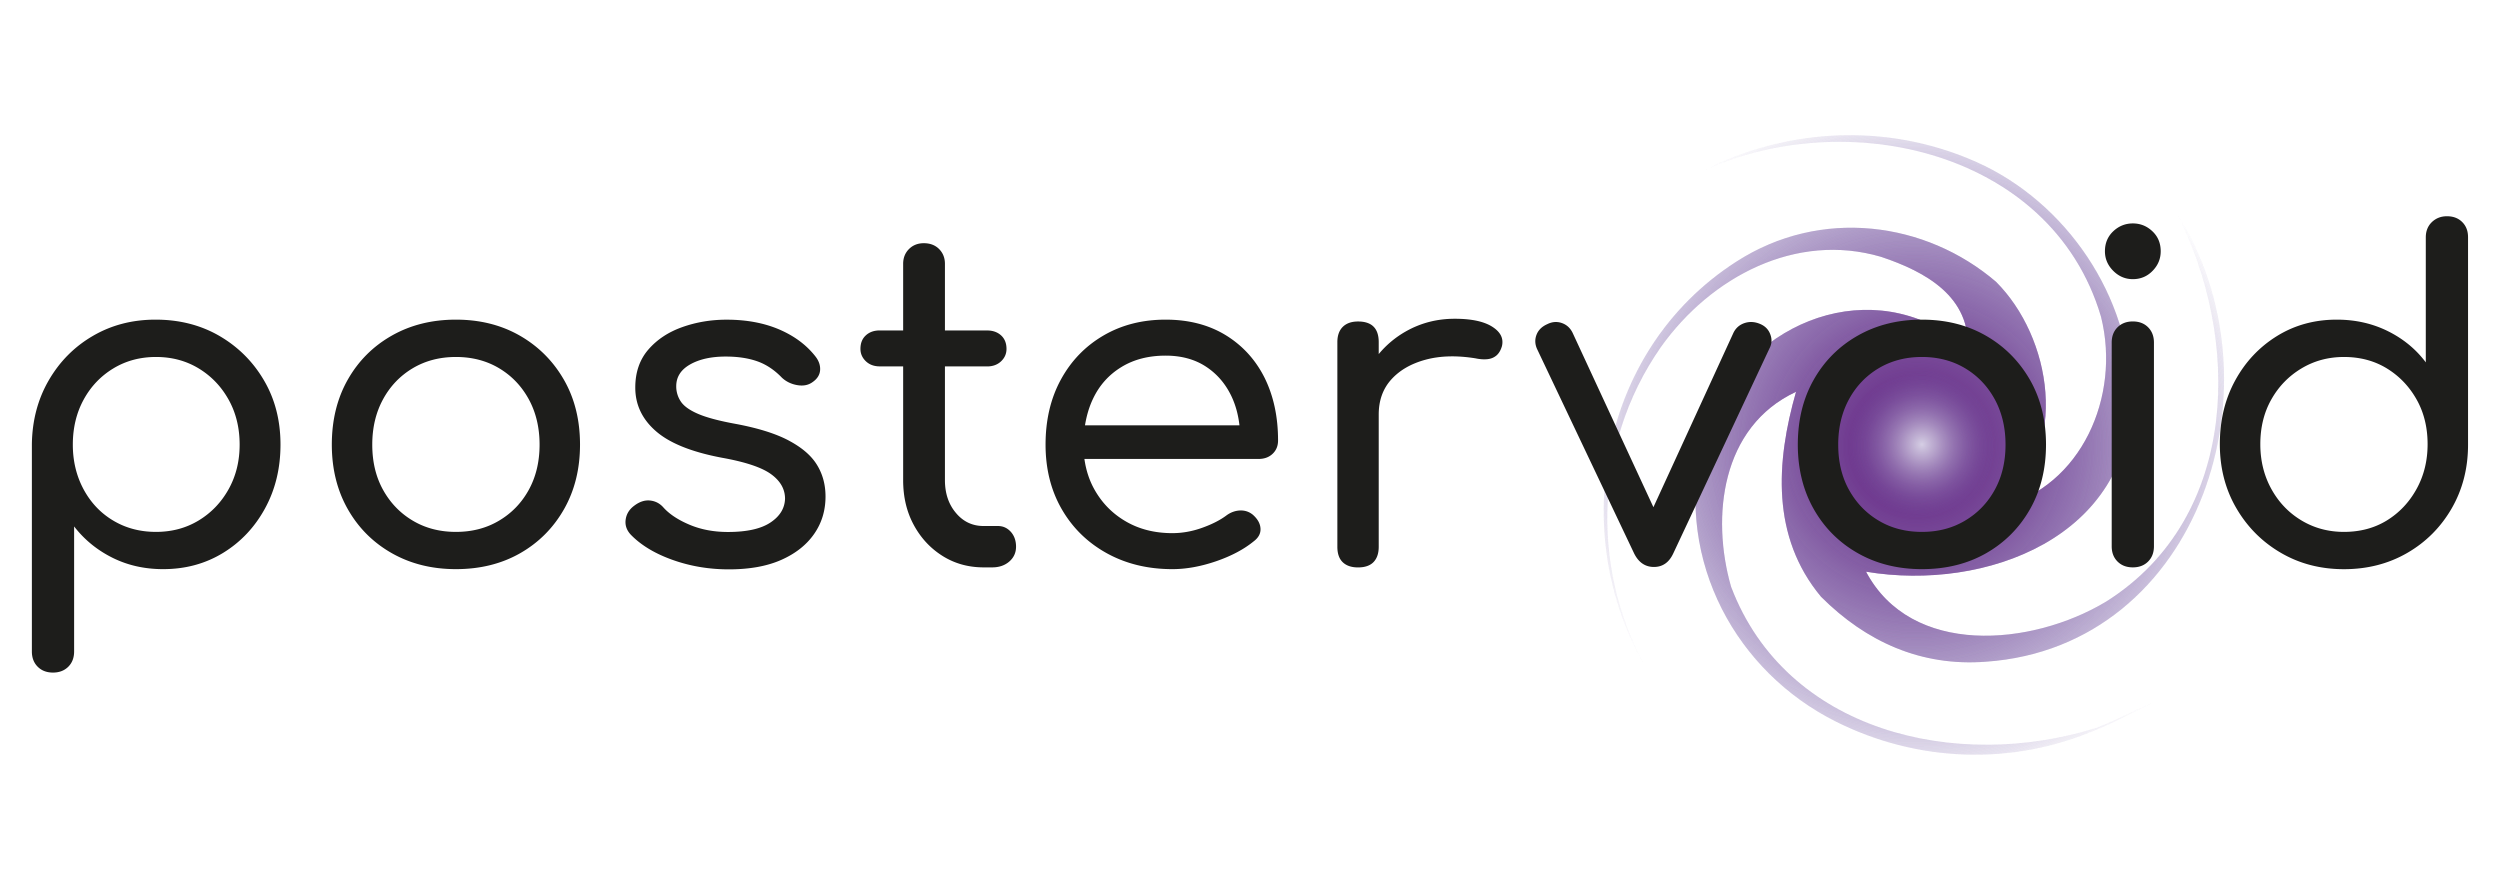 <svg version="1.1" id="Réteg_1" xmlns="http://www.w3.org/2000/svg" x="0" y="0" viewBox="0 0 595.28 211.89" style="enable-background:new 0 0 595.28 211.89" xml:space="preserve"><style>.st7{fill:#1d1d1b}</style><switch><g><radialGradient id="SVGID_1_" cx="608.889" cy="-10.448" r="83.326" gradientTransform="rotate(45.001 391.535 -136.322)" gradientUnits="userSpaceOnUse"><stop offset="0" style="stop-color:#662482"/><stop offset=".013" style="stop-color:#662583;stop-opacity:.987"/><stop offset=".435" style="stop-color:#724999;stop-opacity:.565"/><stop offset=".779" style="stop-color:#795fa6;stop-opacity:.221"/><stop offset="1" style="stop-color:#7c67ab;stop-opacity:0"/></radialGradient><path d="M468.56 83.34c.76-12.67-9.96-18.62-20.67-22.19-20.24-5.95-40.47 4.76-52.37 21.43-16.66 23.81-16.66 54.75-2.38 78.56-20.24-32.14-13.09-77.37 20.24-98.8 20.24-13.09 45.23-9.52 61.9 4.76 13.09 13.09 17.85 39.28 1.19 53.56 19.04-4.76 28.57-26.19 23.81-45.23-11.9-40.47-63.09-51.18-97.61-33.33 21.43-11.9 46.42-13.09 67.85-3.57s36.9 32.14 36.9 55.94c0 33.33-34.52 46.42-63.09 41.66 10.71 20.24 39.28 17.85 57.13 7.14 32.14-20.24 32.14-63.09 16.66-92.84 26.19 40.47 5.95 103.56-45.23 107.13-15.47 1.19-28.57-4.76-39.28-15.47-11.9-14.28-10.71-32.14-5.95-48.8-17.85 8.33-20.24 29.76-15.47 46.42 13.09 34.52 53.56 44.04 86.88 33.63 5.5-2.06 11.92-5.66 14.3-6.26-2.48.89-8.65 4.47-13.96 6.58-20.56 8.9-43.18 7.71-62.22-1.82-23.81-11.9-38.09-38.09-32.14-65.47 5.95-25 33.33-40.47 56.12-28.41 4.92 3.11 7.39 5.38 7.39 5.38z" style="fill:url(#SVGID_1_)"/><radialGradient id="SVGID_2_" cx="608.889" cy="-10.448" r="83.326" gradientTransform="rotate(45.001 391.535 -136.322)" gradientUnits="userSpaceOnUse"><stop offset="0" style="stop-color:#662482"/><stop offset=".013" style="stop-color:#662583;stop-opacity:.987"/><stop offset=".435" style="stop-color:#724999;stop-opacity:.565"/><stop offset=".779" style="stop-color:#795fa6;stop-opacity:.221"/><stop offset="1" style="stop-color:#7c67ab;stop-opacity:0"/></radialGradient><path d="M468.56 83.34c.76-12.67-9.96-18.62-20.67-22.19-20.24-5.95-40.47 4.76-52.37 21.43-16.66 23.81-16.66 54.75-2.38 78.56-20.24-32.14-13.09-77.37 20.24-98.8 20.24-13.09 45.23-9.52 61.9 4.76 13.09 13.09 17.85 39.28 1.19 53.56 19.04-4.76 28.57-26.19 23.81-45.23-11.9-40.47-63.09-51.18-97.61-33.33 21.43-11.9 46.42-13.09 67.85-3.57s36.9 32.14 36.9 55.94c0 33.33-34.52 46.42-63.09 41.66 10.71 20.24 39.28 17.85 57.13 7.14 32.14-20.24 32.14-63.09 16.66-92.84 26.19 40.47 5.95 103.56-45.23 107.13-15.47 1.19-28.57-4.76-39.28-15.47-11.9-14.28-10.71-32.14-5.95-48.8-17.85 8.33-20.24 29.76-15.47 46.42 13.09 34.52 53.56 44.04 86.88 33.63 5.5-2.06 11.92-5.66 14.3-6.26-2.48.89-8.65 4.47-13.96 6.58-20.56 8.9-43.18 7.71-62.22-1.82-23.81-11.9-38.09-38.09-32.14-65.47 5.95-25 33.33-40.47 56.12-28.41 4.92 3.11 7.39 5.38 7.39 5.38z" style="fill:url(#SVGID_2_)"/><path class="st7" d="M52.3 80.02c-4.46-2.6-9.55-3.91-15.26-3.91-5.5 0-10.46 1.28-14.88 3.85-4.43 2.57-7.94 6.1-10.55 10.6-2.61 4.5-3.94 9.57-4.02 15.2v49.36c0 1.5.46 2.71 1.39 3.64.93.93 2.14 1.39 3.64 1.39s2.71-.47 3.64-1.39c.93-.93 1.39-2.14 1.39-3.64v-29.77c2.43 3.14 5.46 5.62 9.1 7.44 3.64 1.82 7.67 2.73 12.1 2.73 5.28 0 10.03-1.28 14.24-3.85 4.21-2.57 7.55-6.1 10.01-10.6s3.69-9.56 3.69-15.2c0-5.71-1.3-10.8-3.91-15.26-2.59-4.45-6.12-7.98-10.58-10.59zm2.14 36.46c-1.75 3.14-4.12 5.62-7.12 7.44-3 1.82-6.39 2.73-10.17 2.73-3.78 0-7.17-.89-10.17-2.68-3-1.78-5.35-4.26-7.07-7.44-1.71-3.18-2.57-6.73-2.57-10.65 0-4 .86-7.57 2.57-10.71 1.71-3.14 4.07-5.62 7.07-7.44 3-1.82 6.39-2.73 10.17-2.73 3.78 0 7.17.91 10.17 2.73 3 1.82 5.37 4.3 7.12 7.44 1.75 3.14 2.62 6.71 2.62 10.71 0 3.92-.87 7.45-2.62 10.6zM123.76 79.91c-4.43-2.53-9.49-3.8-15.2-3.8-5.71 0-10.8 1.27-15.26 3.8-4.46 2.53-7.96 6.03-10.49 10.49-2.53 4.46-3.8 9.62-3.8 15.47 0 5.78 1.27 10.9 3.8 15.36 2.53 4.46 6.03 7.96 10.49 10.49 4.46 2.53 9.55 3.8 15.26 3.8 5.78 0 10.88-1.27 15.31-3.8s7.9-6.03 10.44-10.49c2.53-4.46 3.8-9.58 3.8-15.36 0-5.85-1.28-11.01-3.85-15.47-2.57-4.46-6.07-7.95-10.5-10.49zm2.15 36.73c-1.71 3.11-4.07 5.55-7.07 7.33-3 1.79-6.42 2.68-10.28 2.68-3.85 0-7.28-.89-10.28-2.68-3-1.78-5.35-4.23-7.07-7.33s-2.57-6.69-2.57-10.76c0-4.07.86-7.67 2.57-10.81 1.71-3.14 4.07-5.6 7.07-7.39 3-1.78 6.42-2.68 10.28-2.68 3.85 0 7.28.89 10.28 2.68 3 1.79 5.35 4.25 7.07 7.39 1.71 3.14 2.57 6.75 2.57 10.81 0 4.06-.86 7.65-2.57 10.76zM187.95 104.97c-3.11-1.68-7.33-3.01-12.69-4.02-3.93-.71-6.91-1.5-8.94-2.36-2.03-.86-3.43-1.84-4.18-2.94a6.443 6.443 0 0 1-1.12-3.69c0-2.21 1.11-3.94 3.32-5.19 2.21-1.25 5.03-1.87 8.46-1.87 2.85 0 5.35.37 7.49 1.12 2.14.75 4.1 2.05 5.89 3.91 1 .93 2.21 1.52 3.64 1.77 1.43.25 2.64.02 3.64-.7 1.14-.78 1.75-1.75 1.82-2.89.07-1.14-.32-2.25-1.18-3.32-2.14-2.71-5.02-4.83-8.62-6.37-3.61-1.53-7.76-2.3-12.47-2.3-3.71 0-7.23.59-10.55 1.77-3.32 1.18-6.01 2.96-8.08 5.35-2.07 2.39-3.11 5.41-3.11 9.05 0 4.07 1.64 7.53 4.93 10.39 3.28 2.86 8.53 4.96 15.74 6.32 5.57 1 9.46 2.3 11.67 3.91 2.21 1.61 3.32 3.55 3.32 5.84-.07 2.29-1.23 4.18-3.48 5.67-2.25 1.5-5.62 2.25-10.12 2.25-3.36 0-6.39-.57-9.1-1.71-2.71-1.14-4.78-2.5-6.21-4.07-.86-1-1.93-1.57-3.21-1.71-1.28-.14-2.57.29-3.85 1.28-1.14.86-1.8 1.95-1.98 3.27-.18 1.32.23 2.52 1.23 3.59 2.43 2.5 5.74 4.5 9.96 6 4.21 1.5 8.67 2.25 13.38 2.25 4.93 0 9.08-.75 12.47-2.25 3.39-1.5 6-3.55 7.82-6.16 1.82-2.6 2.73-5.58 2.73-8.94 0-2.78-.66-5.26-1.98-7.44-1.32-2.21-3.53-4.14-6.64-5.81zM237.63 125.25h-3.43c-2.64 0-4.84-1.03-6.58-3.11-1.75-2.07-2.62-4.67-2.62-7.82V87.25h10.06c1.35 0 2.46-.41 3.32-1.23.86-.82 1.28-1.8 1.28-2.94 0-1.35-.43-2.43-1.28-3.21-.86-.78-1.96-1.18-3.32-1.18H225V62.83c0-1.43-.47-2.6-1.39-3.53-.93-.93-2.14-1.39-3.64-1.39-1.43 0-2.61.47-3.53 1.39-.93.93-1.39 2.11-1.39 3.53v15.85h-5.57c-1.36 0-2.46.39-3.32 1.18-.86.79-1.28 1.86-1.28 3.21 0 1.14.43 2.12 1.28 2.94.86.82 1.96 1.23 3.32 1.23h5.57v27.09c0 4 .84 7.55 2.52 10.65 1.68 3.11 3.96 5.57 6.85 7.39 2.89 1.82 6.16 2.73 9.8 2.73h2.03c1.64 0 3-.46 4.07-1.39 1.07-.93 1.61-2.11 1.61-3.53 0-1.43-.41-2.6-1.23-3.53-.84-.93-1.86-1.4-3.07-1.4zM291.84 79.8c-4.03-2.46-8.8-3.69-14.29-3.69-5.57 0-10.51 1.27-14.83 3.8s-7.69 6.03-10.12 10.49c-2.43 4.46-3.64 9.62-3.64 15.47 0 5.78 1.28 10.9 3.85 15.36 2.57 4.46 6.14 7.96 10.71 10.49 4.57 2.53 9.78 3.8 15.63 3.8 3.28 0 6.74-.62 10.39-1.87 3.64-1.25 6.64-2.84 8.99-4.76 1.14-.86 1.68-1.87 1.61-3.05-.07-1.18-.68-2.26-1.82-3.27-.86-.71-1.86-1.05-3-1.02-1.14.04-2.21.41-3.21 1.12-1.5 1.14-3.44 2.14-5.84 3-2.39.86-4.76 1.28-7.12 1.28-4.14 0-7.8-.91-10.97-2.73-3.18-1.82-5.67-4.32-7.49-7.5-1.29-2.25-2.1-4.74-2.48-7.44h41.5c1.35 0 2.46-.41 3.32-1.23.86-.82 1.29-1.87 1.29-3.16 0-5.64-1.07-10.62-3.21-14.94-2.15-4.29-5.24-7.68-9.27-10.15zM267 87.41c2.96-1.82 6.48-2.73 10.55-2.73 3.71 0 6.89.86 9.53 2.57 2.64 1.71 4.67 4.05 6.1 7.01 1.02 2.12 1.66 4.47 1.95 7.01h-36.78c.37-2.26.98-4.37 1.91-6.32 1.52-3.21 3.77-5.72 6.74-7.54zM355.28 77.77c-2-1.25-4.96-1.87-8.89-1.87-4.21 0-8.08 1-11.62 3a23.292 23.292 0 0 0-6.48 5.41v-2.84c0-1.64-.41-2.87-1.23-3.69-.82-.82-2.05-1.23-3.69-1.23-1.57 0-2.78.43-3.64 1.28-.86.86-1.29 2.07-1.29 3.64v48.72c0 1.64.43 2.87 1.29 3.69.86.82 2.07 1.23 3.64 1.23 1.64 0 2.87-.43 3.69-1.28.82-.86 1.23-2.07 1.23-3.64V98.7c0-3.35 1-6.14 3-8.35s4.73-3.78 8.19-4.71c3.46-.93 7.4-1.03 11.83-.32 1 .21 1.93.29 2.78.21.86-.07 1.59-.36 2.2-.86.6-.5 1.05-1.25 1.34-2.25.44-1.85-.35-3.4-2.35-4.65zM419.2 77.18c-1.29-.57-2.53-.66-3.75-.27-1.21.39-2.11 1.16-2.68 2.3l-19.07 41.56-19.26-41.56c-.57-1.14-1.43-1.91-2.57-2.3-1.14-.39-2.29-.3-3.43.27-1.29.57-2.14 1.41-2.57 2.52-.43 1.11-.39 2.23.11 3.37l23.13 48.72c1.07 2.14 2.64 3.21 4.71 3.21s3.6-1.07 4.6-3.21l22.91-48.82c.57-1.07.64-2.18.21-3.32-.41-1.15-1.2-1.97-2.34-2.47zM472.83 79.91c-4.43-2.53-9.49-3.8-15.2-3.8-5.71 0-10.8 1.27-15.26 3.8-4.46 2.53-7.96 6.03-10.49 10.49-2.53 4.46-3.8 9.62-3.8 15.47 0 5.78 1.27 10.9 3.8 15.36 2.53 4.46 6.03 7.96 10.49 10.49 4.46 2.53 9.55 3.8 15.26 3.8 5.78 0 10.88-1.27 15.31-3.8s7.9-6.03 10.44-10.49c2.53-4.46 3.8-9.58 3.8-15.36 0-5.85-1.29-11.01-3.85-15.47-2.58-4.46-6.07-7.95-10.5-10.49zm2.14 36.73c-1.71 3.11-4.07 5.55-7.07 7.33-3 1.79-6.42 2.68-10.28 2.68-3.85 0-7.28-.89-10.28-2.68-3-1.78-5.35-4.23-7.07-7.33s-2.57-6.69-2.57-10.76c0-4.07.86-7.67 2.57-10.81 1.71-3.14 4.07-5.6 7.07-7.39 3-1.78 6.42-2.68 10.28-2.68 3.85 0 7.28.89 10.28 2.68 3 1.79 5.35 4.25 7.07 7.39 1.71 3.14 2.57 6.75 2.57 10.81 0 4.06-.85 7.65-2.57 10.76zM507.85 53.2c-1.78 0-3.34.63-4.66 1.87-1.32 1.25-1.98 2.84-1.98 4.76 0 1.78.66 3.34 1.98 4.66 1.32 1.32 2.87 1.98 4.66 1.98 1.86 0 3.43-.66 4.71-1.98 1.29-1.32 1.93-2.87 1.93-4.66 0-1.93-.66-3.52-1.98-4.76-1.32-1.25-2.87-1.87-4.66-1.87zM507.85 76.54c-1.5 0-2.71.47-3.64 1.39-.93.93-1.39 2.14-1.39 3.64v48.5c0 1.5.46 2.71 1.39 3.64.93.93 2.14 1.39 3.64 1.39s2.71-.46 3.64-1.39c.93-.93 1.39-2.14 1.39-3.64v-48.5c0-1.5-.47-2.71-1.39-3.64-.93-.93-2.14-1.39-3.64-1.39zM586.29 52.88c-.93-.93-2.14-1.39-3.64-1.39-1.43 0-2.62.47-3.59 1.39-.96.93-1.45 2.14-1.45 3.64v29.76c-2.36-3.14-5.37-5.62-9.05-7.44-3.68-1.82-7.73-2.73-12.15-2.73-5.28 0-10.03 1.3-14.24 3.91-4.21 2.61-7.53 6.14-9.96 10.6-2.43 4.46-3.64 9.51-3.64 15.15 0 5.64 1.3 10.71 3.91 15.2s6.14 8.05 10.6 10.65c4.46 2.61 9.48 3.91 15.04 3.91 5.57 0 10.58-1.28 15.04-3.85 4.46-2.57 7.99-6.1 10.6-10.6 2.6-4.5 3.91-9.56 3.91-15.2V56.52c.01-1.5-.45-2.71-1.38-3.64zm-10.87 63.54c-1.75 3.18-4.11 5.67-7.07 7.5-2.96 1.82-6.37 2.73-10.23 2.73-3.71 0-7.09-.91-10.12-2.73-3.03-1.82-5.42-4.32-7.17-7.5-1.75-3.18-2.62-6.73-2.62-10.65 0-4 .87-7.55 2.62-10.65 1.75-3.11 4.14-5.57 7.17-7.39 3.03-1.82 6.41-2.73 10.12-2.73 3.85 0 7.26.91 10.23 2.73 2.96 1.82 5.32 4.28 7.07 7.39 1.75 3.1 2.62 6.66 2.62 10.65 0 3.92-.87 7.48-2.62 10.65z"/><radialGradient id="SVGID_3_" cx="457.627" cy="105.836" r="17.448" gradientUnits="userSpaceOnUse"><stop offset="0" style="stop-color:#d5cee4"/><stop offset=".205" style="stop-color:#c8bfdb;stop-opacity:.795"/><stop offset=".603" style="stop-color:#a496c5;stop-opacity:.397"/><stop offset="1" style="stop-color:#7c67ab;stop-opacity:0"/></radialGradient><circle cx="457.63" cy="105.84" r="17.45" style="fill:url(#SVGID_3_)"/></g></switch></svg>